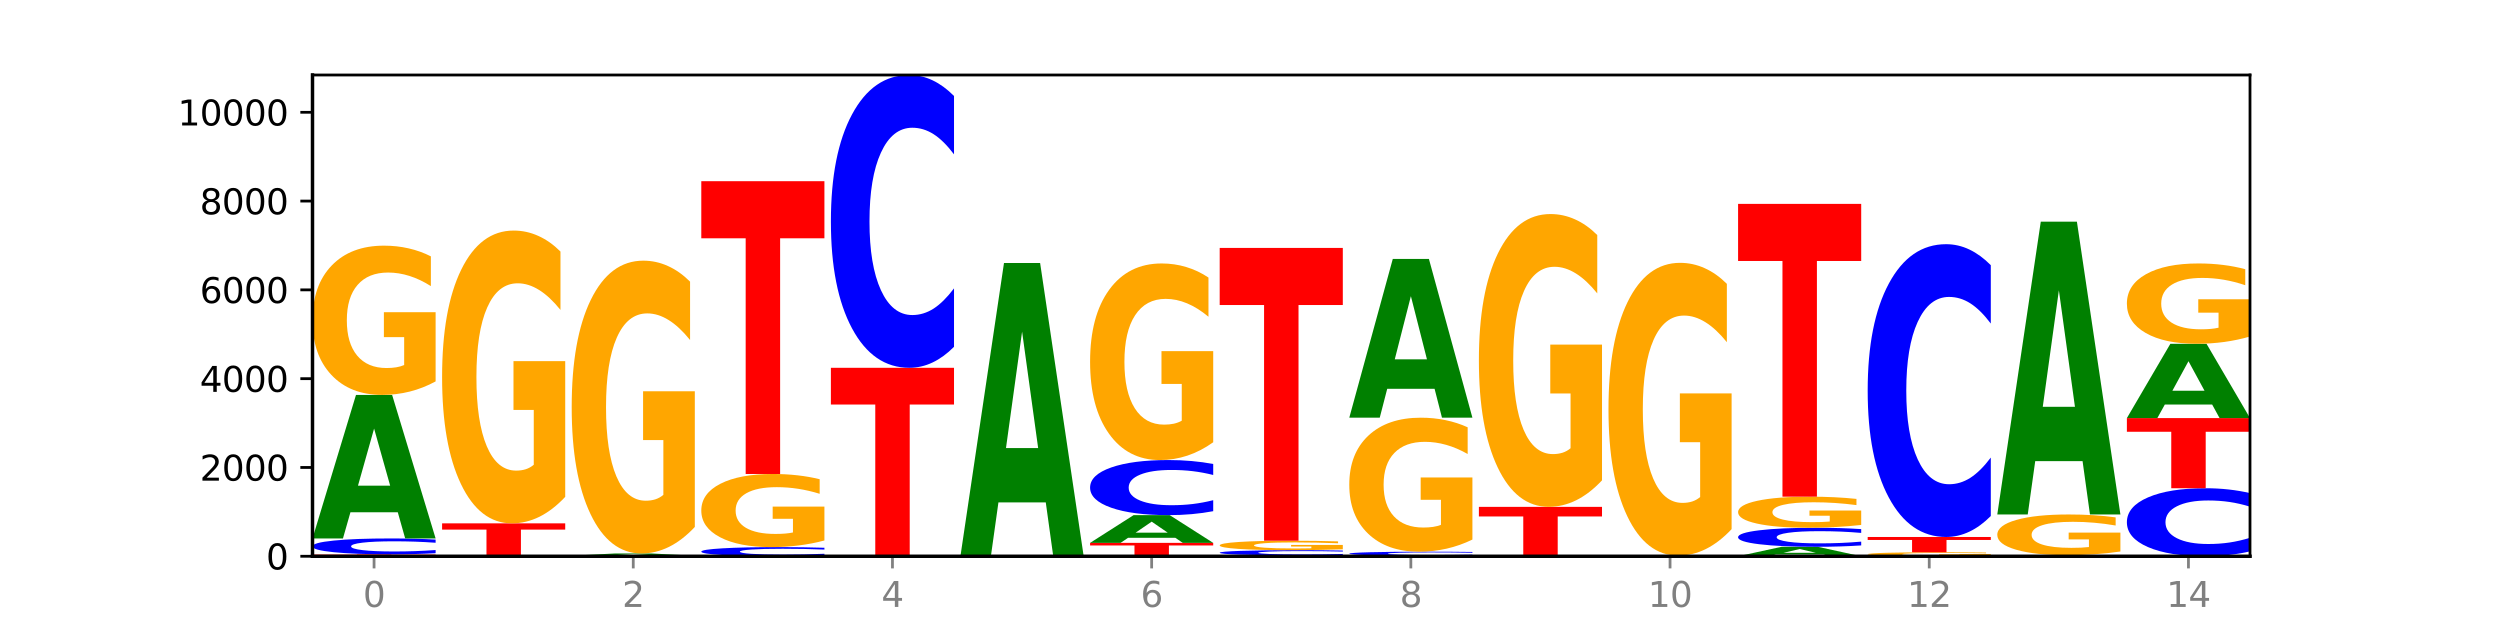 <?xml version="1.0" encoding="utf-8" standalone="no"?>
<!DOCTYPE svg PUBLIC "-//W3C//DTD SVG 1.1//EN"
  "http://www.w3.org/Graphics/SVG/1.1/DTD/svg11.dtd">
<svg xmlns:xlink="http://www.w3.org/1999/xlink" width="720pt" height="180pt" viewBox="0 0 720 180" xmlns="http://www.w3.org/2000/svg" version="1.1">
 <defs>
  <style type="text/css">*{stroke-linejoin: round; stroke-linecap: butt}</style>
 </defs>
 <g id="figure_1">
  <g id="patch_1">
   <path d="M 0 180 
L 720 180 
L 720 0 
L 0 0 
z
" style="fill: #ffffff"/>
  </g>
  <g id="axes_1">
   <g id="patch_2">
    <path d="M 90 160.2 
L 648 160.2 
L 648 21.6 
L 90 21.6 
z
" style="fill: #ffffff"/>
   </g>
   <g id="line2d_1">
    <path d="M 90 160.2 
L 648 160.2 
" clip-path="url(#p2dcef4bbae)" style="fill: none; stroke: #000000; stroke-width: 0.5; stroke-linecap: square"/>
   </g>
   <g id="patch_3">
    <path d="M 90 159.65 
L 125.458 159.65 
L 125.458 159.757 
L 112.701 159.757 
L 112.701 160.2 
L 102.781 160.2 
L 102.781 159.757 
L 90 159.757 
L 90 159.65 
z
" clip-path="url(#p2dcef4bbae)" style="fill: #ff0000"/>
   </g>
   <g id="patch_4">
    <path d="M 125.458 159.322 
Q 122.492 159.485 119.285 159.567 
Q 116.078 159.65 112.585 159.65 
Q 102.168 159.65 96.084 159.034 
Q 90 158.417 90 157.363 
Q 90 156.305 96.084 155.689 
Q 102.168 155.073 112.585 155.073 
Q 116.078 155.073 119.285 155.156 
Q 122.492 155.238 125.458 155.401 
L 125.458 156.313 
Q 122.465 156.098 119.562 155.998 
Q 116.658 155.897 113.451 155.897 
Q 107.698 155.897 104.401 156.288 
Q 101.114 156.677 101.114 157.363 
Q 101.114 158.046 104.401 158.436 
Q 107.698 158.826 113.451 158.826 
Q 116.658 158.826 119.562 158.725 
Q 122.465 158.624 125.458 158.409 
L 125.458 159.322 
z
" clip-path="url(#p2dcef4bbae)" style="fill: #0000ff"/>
   </g>
   <g id="patch_5">
    <path d="M 114.562 147.542 
L 100.925 147.542 
L 98.772 155.073 
L 90 155.073 
L 102.527 113.736 
L 112.931 113.736 
L 125.458 155.073 
L 116.693 155.073 
L 114.562 147.542 
z
M 103.1 139.87 
L 112.365 139.87 
L 107.74 123.428 
L 103.1 139.87 
z
" clip-path="url(#p2dcef4bbae)" style="fill: #008000"/>
   </g>
   <g id="patch_6">
    <path d="M 125.458 109.846 
Q 121.882 111.791 118.036 112.768 
Q 114.19 113.736 110.089 113.736 
Q 100.823 113.736 95.412 107.946 
Q 90 102.157 90 92.256 
Q 90 82.24 95.507 76.494 
Q 101.022 70.749 110.614 70.749 
Q 114.309 70.749 117.694 71.531 
Q 121.088 72.303 124.091 73.831 
L 124.091 82.399 
Q 120.992 80.437 117.925 79.469 
Q 114.857 78.492 111.774 78.492 
Q 106.068 78.492 102.977 82.062 
Q 99.886 85.623 99.886 92.256 
Q 99.886 98.827 102.866 102.414 
Q 105.846 105.993 111.329 105.993 
Q 112.823 105.993 114.102 105.788 
Q 115.382 105.575 116.399 105.131 
L 116.399 97.086 
L 110.558 97.086 
L 110.558 89.92 
L 125.458 89.92 
L 125.458 109.846 
z
" clip-path="url(#p2dcef4bbae)" style="fill: #ffa600"/>
   </g>
   <g id="patch_7">
    <path d="M 162.783 160.198 
Q 159.817 160.199 156.609 160.2 
Q 153.402 160.2 149.909 160.2 
Q 139.492 160.2 133.408 160.197 
Q 127.324 160.193 127.324 160.187 
Q 127.324 160.181 133.408 160.178 
Q 139.492 160.174 149.909 160.174 
Q 153.402 160.174 156.609 160.175 
Q 159.817 160.175 162.783 160.176 
L 162.783 160.181 
Q 159.79 160.18 156.886 160.18 
Q 153.983 160.179 150.776 160.179 
Q 145.022 160.179 141.726 160.181 
Q 138.438 160.183 138.438 160.187 
Q 138.438 160.191 141.726 160.193 
Q 145.022 160.195 150.776 160.195 
Q 153.983 160.195 156.886 160.195 
Q 159.79 160.194 162.783 160.193 
L 162.783 160.198 
z
" clip-path="url(#p2dcef4bbae)" style="fill: #0000ff"/>
   </g>
   <g id="patch_8">
    <path d="M 151.886 160.137 
L 138.25 160.137 
L 136.097 160.174 
L 127.324 160.174 
L 139.852 159.97 
L 150.255 159.97 
L 162.783 160.174 
L 154.018 160.174 
L 151.886 160.137 
z
M 140.425 160.099 
L 149.69 160.099 
L 145.064 160.018 
L 140.425 160.099 
z
" clip-path="url(#p2dcef4bbae)" style="fill: #008000"/>
   </g>
   <g id="patch_9">
    <path d="M 127.324 150.726 
L 162.783 150.726 
L 162.783 152.528 
L 150.026 152.528 
L 150.026 159.97 
L 140.106 159.97 
L 140.106 152.528 
L 127.324 152.528 
L 127.324 150.726 
z
" clip-path="url(#p2dcef4bbae)" style="fill: #ff0000"/>
   </g>
   <g id="patch_10">
    <path d="M 162.783 143.096 
Q 159.207 146.911 155.36 148.827 
Q 151.514 150.726 147.414 150.726 
Q 138.148 150.726 132.736 139.369 
Q 127.324 128.012 127.324 108.59 
Q 127.324 88.942 132.831 77.672 
Q 138.346 66.402 147.938 66.402 
Q 151.633 66.402 155.019 67.935 
Q 158.412 69.45 161.416 72.446 
L 161.416 89.255 
Q 158.317 85.406 155.249 83.507 
Q 152.182 81.591 149.098 81.591 
Q 143.393 81.591 140.301 88.593 
Q 137.21 95.578 137.21 108.59 
Q 137.21 121.48 140.19 128.517 
Q 143.17 135.537 148.653 135.537 
Q 150.147 135.537 151.427 135.136 
Q 152.706 134.718 153.723 133.847 
L 153.723 118.066 
L 147.883 118.066 
L 147.883 104.009 
L 162.783 104.009 
L 162.783 143.096 
z
" clip-path="url(#p2dcef4bbae)" style="fill: #ffa600"/>
   </g>
   <g id="patch_11">
    <path d="M 164.649 160.047 
L 200.107 160.047 
L 200.107 160.076 
L 187.35 160.076 
L 187.35 160.2 
L 177.43 160.2 
L 177.43 160.076 
L 164.649 160.076 
L 164.649 160.047 
z
" clip-path="url(#p2dcef4bbae)" style="fill: #ff0000"/>
   </g>
   <g id="patch_12">
    <path d="M 189.211 159.928 
L 175.574 159.928 
L 173.421 160.047 
L 164.649 160.047 
L 177.176 159.394 
L 187.58 159.394 
L 200.107 160.047 
L 191.342 160.047 
L 189.211 159.928 
z
M 177.749 159.807 
L 187.014 159.807 
L 182.389 159.547 
L 177.749 159.807 
z
" clip-path="url(#p2dcef4bbae)" style="fill: #008000"/>
   </g>
   <g id="patch_13">
    <path d="M 200.107 151.765 
Q 196.531 155.58 192.685 157.496 
Q 188.839 159.394 184.738 159.394 
Q 175.472 159.394 170.061 148.038 
Q 164.649 136.681 164.649 117.259 
Q 164.649 97.611 170.156 86.341 
Q 175.671 75.071 185.263 75.071 
Q 188.958 75.071 192.343 76.604 
Q 195.736 78.119 198.74 81.115 
L 198.74 97.924 
Q 195.641 94.075 192.574 92.176 
Q 189.506 90.26 186.423 90.26 
Q 180.717 90.26 177.626 97.262 
Q 174.535 104.247 174.535 117.259 
Q 174.535 130.149 177.515 137.186 
Q 180.495 144.205 185.978 144.205 
Q 187.472 144.205 188.751 143.805 
Q 190.031 143.387 191.048 142.516 
L 191.048 126.735 
L 185.207 126.735 
L 185.207 112.678 
L 200.107 112.678 
L 200.107 151.765 
z
" clip-path="url(#p2dcef4bbae)" style="fill: #ffa600"/>
   </g>
   <g id="patch_14">
    <path d="M 237.431 160.011 
Q 234.465 160.105 231.258 160.152 
Q 228.051 160.2 224.558 160.2 
Q 214.141 160.2 208.057 159.845 
Q 201.973 159.491 201.973 158.884 
Q 201.973 158.275 208.057 157.921 
Q 214.141 157.566 224.558 157.566 
Q 228.051 157.566 231.258 157.614 
Q 234.465 157.661 237.431 157.755 
L 237.431 158.28 
Q 234.439 158.156 231.535 158.098 
Q 228.632 158.041 225.424 158.041 
Q 219.671 158.041 216.375 158.265 
Q 213.087 158.489 213.087 158.884 
Q 213.087 159.277 216.375 159.501 
Q 219.671 159.726 225.424 159.726 
Q 228.632 159.726 231.535 159.668 
Q 234.439 159.61 237.431 159.486 
L 237.431 160.011 
z
" clip-path="url(#p2dcef4bbae)" style="fill: #0000ff"/>
   </g>
   <g id="patch_15">
    <path d="M 237.431 155.661 
Q 233.855 156.613 230.009 157.092 
Q 226.163 157.566 222.063 157.566 
Q 212.797 157.566 207.385 154.73 
Q 201.973 151.894 201.973 147.043 
Q 201.973 142.137 207.48 139.322 
Q 212.995 136.508 222.587 136.508 
Q 226.282 136.508 229.668 136.89 
Q 233.061 137.269 236.065 138.017 
L 236.065 142.215 
Q 232.965 141.253 229.898 140.779 
Q 226.831 140.301 223.747 140.301 
Q 218.041 140.301 214.95 142.05 
Q 211.859 143.794 211.859 147.043 
Q 211.859 150.262 214.839 152.02 
Q 217.819 153.773 223.302 153.773 
Q 224.796 153.773 226.076 153.673 
Q 227.355 153.568 228.372 153.351 
L 228.372 149.41 
L 222.531 149.41 
L 222.531 145.899 
L 237.431 145.899 
L 237.431 155.661 
z
" clip-path="url(#p2dcef4bbae)" style="fill: #ffa600"/>
   </g>
   <g id="patch_16">
    <path d="M 201.973 52.184 
L 237.431 52.184 
L 237.431 68.629 
L 224.675 68.629 
L 224.675 136.508 
L 214.755 136.508 
L 214.755 68.629 
L 201.973 68.629 
L 201.973 52.184 
z
" clip-path="url(#p2dcef4bbae)" style="fill: #ff0000"/>
   </g>
   <g id="patch_17">
    <path d="M 274.756 160.198 
Q 271.18 160.199 267.334 160.199 
Q 263.487 160.2 259.387 160.2 
Q 250.121 160.2 244.709 160.197 
Q 239.298 160.193 239.298 160.187 
Q 239.298 160.181 244.805 160.178 
Q 250.32 160.174 259.911 160.174 
Q 263.607 160.174 266.992 160.175 
Q 270.385 160.175 273.389 160.176 
L 273.389 160.181 
Q 270.29 160.18 267.222 160.18 
Q 264.155 160.179 261.072 160.179 
Q 255.366 160.179 252.275 160.181 
Q 249.183 160.183 249.183 160.187 
Q 249.183 160.191 252.163 160.193 
Q 255.143 160.195 260.627 160.195 
Q 262.121 160.195 263.4 160.195 
Q 264.679 160.195 265.697 160.195 
L 265.697 160.19 
L 259.856 160.19 
L 259.856 160.186 
L 274.756 160.186 
L 274.756 160.198 
z
" clip-path="url(#p2dcef4bbae)" style="fill: #ffa600"/>
   </g>
   <g id="patch_18">
    <path d="M 239.298 105.924 
L 274.756 105.924 
L 274.756 116.504 
L 261.999 116.504 
L 261.999 160.174 
L 252.079 160.174 
L 252.079 116.504 
L 239.298 116.504 
L 239.298 105.924 
z
" clip-path="url(#p2dcef4bbae)" style="fill: #ff0000"/>
   </g>
   <g id="patch_19">
    <path d="M 274.756 99.879 
Q 271.79 102.875 268.583 104.391 
Q 265.375 105.924 261.882 105.924 
Q 251.465 105.924 245.382 94.567 
Q 239.298 83.21 239.298 63.788 
Q 239.298 44.296 245.382 32.957 
Q 251.465 21.6 261.882 21.6 
Q 265.375 21.6 268.583 23.133 
Q 271.79 24.648 274.756 27.644 
L 274.756 44.453 
Q 271.763 40.482 268.86 38.635 
Q 265.956 36.789 262.749 36.789 
Q 256.995 36.789 253.699 43.983 
Q 250.411 51.159 250.411 63.788 
Q 250.411 76.364 253.699 83.558 
Q 256.995 90.734 262.749 90.734 
Q 265.956 90.734 268.86 88.888 
Q 271.763 87.024 274.756 83.053 
L 274.756 99.879 
z
" clip-path="url(#p2dcef4bbae)" style="fill: #0000ff"/>
   </g>
   <g id="patch_20">
    <path d="M 312.08 160.198 
Q 309.114 160.199 305.907 160.2 
Q 302.7 160.2 299.207 160.2 
Q 288.79 160.2 282.706 160.197 
Q 276.622 160.193 276.622 160.187 
Q 276.622 160.181 282.706 160.178 
Q 288.79 160.174 299.207 160.174 
Q 302.7 160.174 305.907 160.175 
Q 309.114 160.175 312.08 160.176 
L 312.08 160.181 
Q 309.087 160.18 306.184 160.18 
Q 303.28 160.179 300.073 160.179 
Q 294.32 160.179 291.023 160.181 
Q 287.736 160.183 287.736 160.187 
Q 287.736 160.191 291.023 160.193 
Q 294.32 160.195 300.073 160.195 
Q 303.28 160.195 306.184 160.195 
Q 309.087 160.194 312.08 160.193 
L 312.08 160.198 
z
" clip-path="url(#p2dcef4bbae)" style="fill: #0000ff"/>
   </g>
   <g id="patch_21">
    <path d="M 312.08 160.172 
Q 308.504 160.173 304.658 160.174 
Q 300.812 160.174 296.711 160.174 
Q 287.445 160.174 282.034 160.171 
Q 276.622 160.168 276.622 160.162 
Q 276.622 160.156 282.129 160.152 
Q 287.644 160.149 297.236 160.149 
Q 300.931 160.149 304.316 160.149 
Q 307.71 160.15 310.713 160.151 
L 310.713 160.156 
Q 307.614 160.155 304.547 160.154 
Q 301.479 160.153 298.396 160.153 
Q 292.69 160.153 289.599 160.156 
Q 286.508 160.158 286.508 160.162 
Q 286.508 160.166 289.488 160.168 
Q 292.468 160.17 297.951 160.17 
Q 299.445 160.17 300.724 160.17 
Q 302.004 160.17 303.021 160.169 
L 303.021 160.165 
L 297.18 160.165 
L 297.18 160.16 
L 312.08 160.16 
L 312.08 160.172 
z
" clip-path="url(#p2dcef4bbae)" style="fill: #ffa600"/>
   </g>
   <g id="patch_22">
    <path d="M 276.622 160.059 
L 312.08 160.059 
L 312.08 160.077 
L 299.324 160.077 
L 299.324 160.149 
L 289.404 160.149 
L 289.404 160.077 
L 276.622 160.077 
L 276.622 160.059 
z
" clip-path="url(#p2dcef4bbae)" style="fill: #ff0000"/>
   </g>
   <g id="patch_23">
    <path d="M 301.184 144.698 
L 287.547 144.698 
L 285.394 160.059 
L 276.622 160.059 
L 289.15 75.736 
L 299.553 75.736 
L 312.08 160.059 
L 303.315 160.059 
L 301.184 144.698 
z
M 289.722 129.048 
L 298.987 129.048 
L 294.362 95.506 
L 289.722 129.048 
z
" clip-path="url(#p2dcef4bbae)" style="fill: #008000"/>
   </g>
   <g id="patch_24">
    <path d="M 313.946 156.351 
L 349.405 156.351 
L 349.405 157.102 
L 336.648 157.102 
L 336.648 160.2 
L 326.728 160.2 
L 326.728 157.102 
L 313.946 157.102 
L 313.946 156.351 
z
" clip-path="url(#p2dcef4bbae)" style="fill: #ff0000"/>
   </g>
   <g id="patch_25">
    <path d="M 338.508 154.896 
L 324.872 154.896 
L 322.719 156.351 
L 313.946 156.351 
L 326.474 148.36 
L 336.877 148.36 
L 349.405 156.351 
L 340.64 156.351 
L 338.508 154.896 
z
M 327.047 153.413 
L 336.312 153.413 
L 331.686 150.234 
L 327.047 153.413 
z
" clip-path="url(#p2dcef4bbae)" style="fill: #008000"/>
   </g>
   <g id="patch_26">
    <path d="M 349.405 147.223 
Q 346.439 147.787 343.231 148.072 
Q 340.024 148.36 336.531 148.36 
Q 326.114 148.36 320.03 146.223 
Q 313.946 144.086 313.946 140.431 
Q 313.946 136.764 320.03 134.63 
Q 326.114 132.493 336.531 132.493 
Q 340.024 132.493 343.231 132.781 
Q 346.439 133.066 349.405 133.63 
L 349.405 136.793 
Q 346.412 136.046 343.508 135.698 
Q 340.605 135.351 337.398 135.351 
Q 331.644 135.351 328.348 136.705 
Q 325.06 138.055 325.06 140.431 
Q 325.06 142.798 328.348 144.152 
Q 331.644 145.502 337.398 145.502 
Q 340.605 145.502 343.508 145.155 
Q 346.412 144.804 349.405 144.057 
L 349.405 147.223 
z
" clip-path="url(#p2dcef4bbae)" style="fill: #0000ff"/>
   </g>
   <g id="patch_27">
    <path d="M 349.405 127.37 
Q 345.829 129.932 341.982 131.218 
Q 338.136 132.493 334.036 132.493 
Q 324.77 132.493 319.358 124.868 
Q 313.946 117.242 313.946 104.202 
Q 313.946 91.01 319.454 83.443 
Q 324.969 75.876 334.56 75.876 
Q 338.255 75.876 341.641 76.906 
Q 345.034 77.923 348.038 79.935 
L 348.038 91.221 
Q 344.939 88.636 341.871 87.361 
Q 338.804 86.075 335.72 86.075 
Q 330.015 86.075 326.923 90.776 
Q 323.832 95.466 323.832 104.202 
Q 323.832 112.857 326.812 117.581 
Q 329.792 122.295 335.275 122.295 
Q 336.769 122.295 338.049 122.026 
Q 339.328 121.745 340.345 121.16 
L 340.345 110.564 
L 334.505 110.564 
L 334.505 101.126 
L 349.405 101.126 
L 349.405 127.37 
z
" clip-path="url(#p2dcef4bbae)" style="fill: #ffa600"/>
   </g>
   <g id="patch_28">
    <path d="M 375.833 160.153 
L 362.196 160.153 
L 360.043 160.2 
L 351.271 160.2 
L 363.798 159.944 
L 374.202 159.944 
L 386.729 160.2 
L 377.964 160.2 
L 375.833 160.153 
z
M 364.371 160.106 
L 373.636 160.106 
L 369.011 160.004 
L 364.371 160.106 
z
" clip-path="url(#p2dcef4bbae)" style="fill: #008000"/>
   </g>
   <g id="patch_29">
    <path d="M 386.729 159.837 
Q 383.763 159.89 380.556 159.917 
Q 377.349 159.944 373.856 159.944 
Q 363.439 159.944 357.355 159.743 
Q 351.271 159.541 351.271 159.197 
Q 351.271 158.851 357.355 158.65 
Q 363.439 158.448 373.856 158.448 
Q 377.349 158.448 380.556 158.476 
Q 383.763 158.502 386.729 158.556 
L 386.729 158.854 
Q 383.736 158.783 380.833 158.751 
Q 377.929 158.718 374.722 158.718 
Q 368.969 158.718 365.672 158.845 
Q 362.385 158.973 362.385 159.197 
Q 362.385 159.42 365.672 159.548 
Q 368.969 159.675 374.722 159.675 
Q 377.929 159.675 380.833 159.642 
Q 383.736 159.609 386.729 159.539 
L 386.729 159.837 
z
" clip-path="url(#p2dcef4bbae)" style="fill: #0000ff"/>
   </g>
   <g id="patch_30">
    <path d="M 386.729 158.202 
Q 383.153 158.325 379.307 158.387 
Q 375.461 158.448 371.36 158.448 
Q 362.094 158.448 356.683 158.082 
Q 351.271 157.715 351.271 157.087 
Q 351.271 156.453 356.778 156.089 
Q 362.293 155.725 371.885 155.725 
Q 375.58 155.725 378.965 155.774 
Q 382.358 155.823 385.362 155.92 
L 385.362 156.463 
Q 382.263 156.339 379.196 156.277 
Q 376.128 156.215 373.045 156.215 
Q 367.339 156.215 364.248 156.442 
Q 361.157 156.667 361.157 157.087 
Q 361.157 157.504 364.137 157.731 
Q 367.117 157.958 372.6 157.958 
Q 374.094 157.958 375.373 157.945 
Q 376.653 157.931 377.67 157.903 
L 377.67 157.393 
L 371.829 157.393 
L 371.829 156.94 
L 386.729 156.94 
L 386.729 158.202 
z
" clip-path="url(#p2dcef4bbae)" style="fill: #ffa600"/>
   </g>
   <g id="patch_31">
    <path d="M 351.271 71.401 
L 386.729 71.401 
L 386.729 87.847 
L 373.972 87.847 
L 373.972 155.725 
L 364.052 155.725 
L 364.052 87.847 
L 351.271 87.847 
L 351.271 71.401 
z
" clip-path="url(#p2dcef4bbae)" style="fill: #ff0000"/>
   </g>
   <g id="patch_32">
    <path d="M 388.595 160.059 
L 424.054 160.059 
L 424.054 160.087 
L 411.297 160.087 
L 411.297 160.2 
L 401.377 160.2 
L 401.377 160.087 
L 388.595 160.087 
L 388.595 160.059 
z
" clip-path="url(#p2dcef4bbae)" style="fill: #ff0000"/>
   </g>
   <g id="patch_33">
    <path d="M 424.054 159.975 
Q 421.087 160.017 417.88 160.038 
Q 414.673 160.059 411.18 160.059 
Q 400.763 160.059 394.679 159.901 
Q 388.595 159.742 388.595 159.472 
Q 388.595 159.2 394.679 159.041 
Q 400.763 158.883 411.18 158.883 
Q 414.673 158.883 417.88 158.904 
Q 421.087 158.926 424.054 158.967 
L 424.054 159.202 
Q 421.061 159.146 418.157 159.121 
Q 415.254 159.095 412.047 159.095 
Q 406.293 159.095 402.997 159.195 
Q 399.709 159.295 399.709 159.472 
Q 399.709 159.647 402.997 159.747 
Q 406.293 159.847 412.047 159.847 
Q 415.254 159.847 418.157 159.822 
Q 421.061 159.796 424.054 159.74 
L 424.054 159.975 
z
" clip-path="url(#p2dcef4bbae)" style="fill: #0000ff"/>
   </g>
   <g id="patch_34">
    <path d="M 424.054 155.392 
Q 420.477 157.137 416.631 158.014 
Q 412.785 158.883 408.685 158.883 
Q 399.419 158.883 394.007 153.686 
Q 388.595 148.489 388.595 139.601 
Q 388.595 130.61 394.102 125.452 
Q 399.617 120.295 409.209 120.295 
Q 412.904 120.295 416.29 120.996 
Q 419.683 121.69 422.687 123.061 
L 422.687 130.753 
Q 419.587 128.991 416.52 128.123 
Q 413.453 127.246 410.369 127.246 
Q 404.664 127.246 401.572 130.45 
Q 398.481 133.647 398.481 139.601 
Q 398.481 145.5 401.461 148.72 
Q 404.441 151.932 409.924 151.932 
Q 411.418 151.932 412.698 151.749 
Q 413.977 151.558 414.994 151.159 
L 414.994 143.937 
L 409.153 143.937 
L 409.153 137.505 
L 424.054 137.505 
L 424.054 155.392 
z
" clip-path="url(#p2dcef4bbae)" style="fill: #ffa600"/>
   </g>
   <g id="patch_35">
    <path d="M 413.157 111.966 
L 399.521 111.966 
L 397.367 120.295 
L 388.595 120.295 
L 401.123 74.572 
L 411.526 74.572 
L 424.054 120.295 
L 415.289 120.295 
L 413.157 111.966 
z
M 401.695 103.48 
L 410.961 103.48 
L 406.335 85.293 
L 401.695 103.48 
z
" clip-path="url(#p2dcef4bbae)" style="fill: #008000"/>
   </g>
   <g id="patch_36">
    <path d="M 425.92 145.969 
L 461.378 145.969 
L 461.378 148.745 
L 448.621 148.745 
L 448.621 160.2 
L 438.701 160.2 
L 438.701 148.745 
L 425.92 148.745 
L 425.92 145.969 
z
" clip-path="url(#p2dcef4bbae)" style="fill: #ff0000"/>
   </g>
   <g id="patch_37">
    <path d="M 461.378 138.34 
Q 457.802 142.155 453.956 144.071 
Q 450.11 145.969 446.009 145.969 
Q 436.743 145.969 431.331 134.612 
Q 425.92 123.255 425.92 103.834 
Q 425.92 84.185 431.427 72.916 
Q 436.942 61.646 446.533 61.646 
Q 450.229 61.646 453.614 63.179 
Q 457.007 64.694 460.011 67.69 
L 460.011 84.499 
Q 456.912 80.649 453.844 78.751 
Q 450.777 76.835 447.694 76.835 
Q 441.988 76.835 438.897 83.837 
Q 435.805 90.822 435.805 103.834 
Q 435.805 116.723 438.785 123.76 
Q 441.765 130.78 447.249 130.78 
Q 448.743 130.78 450.022 130.38 
Q 451.302 129.961 452.319 129.091 
L 452.319 113.309 
L 446.478 113.309 
L 446.478 99.252 
L 461.378 99.252 
L 461.378 138.34 
z
" clip-path="url(#p2dcef4bbae)" style="fill: #ffa600"/>
   </g>
   <g id="patch_38">
    <path d="M 463.244 160.123 
L 498.702 160.123 
L 498.702 160.138 
L 485.946 160.138 
L 485.946 160.2 
L 476.026 160.2 
L 476.026 160.138 
L 463.244 160.138 
L 463.244 160.123 
z
" clip-path="url(#p2dcef4bbae)" style="fill: #ff0000"/>
   </g>
   <g id="patch_39">
    <path d="M 487.806 160.105 
L 474.169 160.105 
L 472.016 160.123 
L 463.244 160.123 
L 475.772 160.021 
L 486.175 160.021 
L 498.702 160.123 
L 489.937 160.123 
L 487.806 160.105 
z
M 476.344 160.086 
L 485.609 160.086 
L 480.984 160.045 
L 476.344 160.086 
z
" clip-path="url(#p2dcef4bbae)" style="fill: #008000"/>
   </g>
   <g id="patch_40">
    <path d="M 498.702 152.392 
Q 495.126 156.206 491.28 158.122 
Q 487.434 160.021 483.333 160.021 
Q 474.068 160.021 468.656 148.664 
Q 463.244 137.307 463.244 117.885 
Q 463.244 98.237 468.751 86.967 
Q 474.266 75.697 483.858 75.697 
Q 487.553 75.697 490.938 77.23 
Q 494.332 78.746 497.336 81.742 
L 497.336 98.551 
Q 494.236 94.701 491.169 92.803 
Q 488.101 90.887 485.018 90.887 
Q 479.312 90.887 476.221 97.889 
Q 473.13 104.874 473.13 117.885 
Q 473.13 130.775 476.11 137.812 
Q 479.09 144.832 484.573 144.832 
Q 486.067 144.832 487.347 144.431 
Q 488.626 144.013 489.643 143.142 
L 489.643 127.361 
L 483.802 127.361 
L 483.802 113.304 
L 498.702 113.304 
L 498.702 152.392 
z
" clip-path="url(#p2dcef4bbae)" style="fill: #ffa600"/>
   </g>
   <g id="patch_41">
    <path d="M 525.13 159.704 
L 511.494 159.704 
L 509.341 160.2 
L 500.569 160.2 
L 513.096 157.477 
L 523.499 157.477 
L 536.027 160.2 
L 527.262 160.2 
L 525.13 159.704 
z
M 513.669 159.198 
L 522.934 159.198 
L 518.309 158.115 
L 513.669 159.198 
z
" clip-path="url(#p2dcef4bbae)" style="fill: #008000"/>
   </g>
   <g id="patch_42">
    <path d="M 536.027 157.083 
Q 533.061 157.278 529.854 157.377 
Q 526.646 157.477 523.153 157.477 
Q 512.736 157.477 506.652 156.738 
Q 500.569 155.999 500.569 154.736 
Q 500.569 153.468 506.652 152.73 
Q 512.736 151.991 523.153 151.991 
Q 526.646 151.991 529.854 152.091 
Q 533.061 152.19 536.027 152.385 
L 536.027 153.478 
Q 533.034 153.22 530.13 153.1 
Q 527.227 152.979 524.02 152.979 
Q 518.266 152.979 514.97 153.447 
Q 511.682 153.914 511.682 154.736 
Q 511.682 155.554 514.97 156.022 
Q 518.266 156.489 524.02 156.489 
Q 527.227 156.489 530.13 156.368 
Q 533.034 156.247 536.027 155.989 
L 536.027 157.083 
z
" clip-path="url(#p2dcef4bbae)" style="fill: #0000ff"/>
   </g>
   <g id="patch_43">
    <path d="M 536.027 151.182 
Q 532.451 151.587 528.605 151.79 
Q 524.758 151.991 520.658 151.991 
Q 511.392 151.991 505.98 150.786 
Q 500.569 149.581 500.569 147.519 
Q 500.569 145.434 506.076 144.237 
Q 511.591 143.041 521.182 143.041 
Q 524.878 143.041 528.263 143.204 
Q 531.656 143.365 534.66 143.683 
L 534.66 145.467 
Q 531.561 145.058 528.493 144.857 
Q 525.426 144.653 522.343 144.653 
Q 516.637 144.653 513.546 145.397 
Q 510.454 146.138 510.454 147.519 
Q 510.454 148.887 513.434 149.634 
Q 516.414 150.379 521.898 150.379 
Q 523.391 150.379 524.671 150.337 
Q 525.95 150.292 526.968 150.2 
L 526.968 148.525 
L 521.127 148.525 
L 521.127 147.033 
L 536.027 147.033 
L 536.027 151.182 
z
" clip-path="url(#p2dcef4bbae)" style="fill: #ffa600"/>
   </g>
   <g id="patch_44">
    <path d="M 500.569 58.718 
L 536.027 58.718 
L 536.027 75.163 
L 523.27 75.163 
L 523.27 143.041 
L 513.35 143.041 
L 513.35 75.163 
L 500.569 75.163 
L 500.569 58.718 
z
" clip-path="url(#p2dcef4bbae)" style="fill: #ff0000"/>
   </g>
   <g id="patch_45">
    <path d="M 562.455 160.198 
L 548.818 160.198 
L 546.665 160.2 
L 537.893 160.2 
L 550.42 160.187 
L 560.824 160.187 
L 573.351 160.2 
L 564.586 160.2 
L 562.455 160.198 
z
M 550.993 160.195 
L 560.258 160.195 
L 555.633 160.19 
L 550.993 160.195 
z
" clip-path="url(#p2dcef4bbae)" style="fill: #008000"/>
   </g>
   <g id="patch_46">
    <path d="M 573.351 160.084 
Q 569.775 160.136 565.929 160.162 
Q 562.083 160.187 557.982 160.187 
Q 548.716 160.187 543.305 160.034 
Q 537.893 159.881 537.893 159.619 
Q 537.893 159.353 543.4 159.201 
Q 548.915 159.049 558.507 159.049 
Q 562.202 159.049 565.587 159.07 
Q 568.98 159.09 571.984 159.131 
L 571.984 159.358 
Q 568.885 159.306 565.818 159.28 
Q 562.75 159.254 559.667 159.254 
Q 553.961 159.254 550.87 159.349 
Q 547.779 159.443 547.779 159.619 
Q 547.779 159.793 550.759 159.888 
Q 553.739 159.982 559.222 159.982 
Q 560.716 159.982 561.995 159.977 
Q 563.275 159.971 564.292 159.959 
L 564.292 159.746 
L 558.451 159.746 
L 558.451 159.557 
L 573.351 159.557 
L 573.351 160.084 
z
" clip-path="url(#p2dcef4bbae)" style="fill: #ffa600"/>
   </g>
   <g id="patch_47">
    <path d="M 537.893 154.651 
L 573.351 154.651 
L 573.351 155.509 
L 560.594 155.509 
L 560.594 159.049 
L 550.674 159.049 
L 550.674 155.509 
L 537.893 155.509 
L 537.893 154.651 
z
" clip-path="url(#p2dcef4bbae)" style="fill: #ff0000"/>
   </g>
   <g id="patch_48">
    <path d="M 573.351 148.607 
Q 570.385 151.603 567.178 153.118 
Q 563.971 154.651 560.478 154.651 
Q 550.061 154.651 543.977 143.294 
Q 537.893 131.937 537.893 112.515 
Q 537.893 93.024 543.977 81.684 
Q 550.061 70.327 560.478 70.327 
Q 563.971 70.327 567.178 71.86 
Q 570.385 73.376 573.351 76.372 
L 573.351 93.181 
Q 570.358 89.209 567.455 87.363 
Q 564.551 85.516 561.344 85.516 
Q 555.591 85.516 552.294 92.71 
Q 549.007 99.887 549.007 112.515 
Q 549.007 125.091 552.294 132.285 
Q 555.591 139.462 561.344 139.462 
Q 564.551 139.462 567.455 137.615 
Q 570.358 135.752 573.351 131.78 
L 573.351 148.607 
z
" clip-path="url(#p2dcef4bbae)" style="fill: #0000ff"/>
   </g>
   <g id="patch_49">
    <path d="M 610.676 160.196 
Q 607.71 160.198 604.502 160.199 
Q 601.295 160.2 597.802 160.2 
Q 587.385 160.2 581.301 160.193 
Q 575.217 160.186 575.217 160.174 
Q 575.217 160.163 581.301 160.156 
Q 587.385 160.149 597.802 160.149 
Q 601.295 160.149 604.502 160.15 
Q 607.71 160.151 610.676 160.153 
L 610.676 160.163 
Q 607.683 160.16 604.779 160.159 
Q 601.876 160.158 598.669 160.158 
Q 592.915 160.158 589.619 160.162 
Q 586.331 160.167 586.331 160.174 
Q 586.331 160.182 589.619 160.186 
Q 592.915 160.191 598.669 160.191 
Q 601.876 160.191 604.779 160.19 
Q 607.683 160.189 610.676 160.186 
L 610.676 160.196 
z
" clip-path="url(#p2dcef4bbae)" style="fill: #0000ff"/>
   </g>
   <g id="patch_50">
    <path d="M 575.217 159.893 
L 610.676 159.893 
L 610.676 159.943 
L 597.919 159.943 
L 597.919 160.149 
L 587.999 160.149 
L 587.999 159.943 
L 575.217 159.943 
L 575.217 159.893 
z
" clip-path="url(#p2dcef4bbae)" style="fill: #ff0000"/>
   </g>
   <g id="patch_51">
    <path d="M 610.676 158.832 
Q 607.1 159.363 603.253 159.629 
Q 599.407 159.893 595.307 159.893 
Q 586.041 159.893 580.629 158.314 
Q 575.217 156.735 575.217 154.034 
Q 575.217 151.302 580.724 149.735 
Q 586.239 148.168 595.831 148.168 
Q 599.526 148.168 602.912 148.382 
Q 606.305 148.592 609.309 149.009 
L 609.309 151.346 
Q 606.21 150.811 603.142 150.547 
Q 600.075 150.28 596.991 150.28 
Q 591.286 150.28 588.194 151.254 
Q 585.103 152.225 585.103 154.034 
Q 585.103 155.827 588.083 156.805 
Q 591.063 157.781 596.546 157.781 
Q 598.04 157.781 599.32 157.725 
Q 600.599 157.667 601.616 157.546 
L 601.616 155.352 
L 595.776 155.352 
L 595.776 153.397 
L 610.676 153.397 
L 610.676 158.832 
z
" clip-path="url(#p2dcef4bbae)" style="fill: #ffa600"/>
   </g>
   <g id="patch_52">
    <path d="M 599.779 132.807 
L 586.143 132.807 
L 583.99 148.168 
L 575.217 148.168 
L 587.745 63.845 
L 598.148 63.845 
L 610.676 148.168 
L 601.911 148.168 
L 599.779 132.807 
z
M 588.318 117.157 
L 597.583 117.157 
L 592.957 83.616 
L 588.318 117.157 
z
" clip-path="url(#p2dcef4bbae)" style="fill: #008000"/>
   </g>
   <g id="patch_53">
    <path d="M 648 158.796 
Q 645.034 159.492 641.827 159.844 
Q 638.62 160.2 635.126 160.2 
Q 624.71 160.2 618.626 157.562 
Q 612.542 154.924 612.542 150.412 
Q 612.542 145.884 618.626 143.25 
Q 624.71 140.612 635.126 140.612 
Q 638.62 140.612 641.827 140.968 
Q 645.034 141.32 648 142.016 
L 648 145.921 
Q 645.007 144.998 642.104 144.569 
Q 639.2 144.14 635.993 144.14 
Q 630.24 144.14 626.943 145.811 
Q 623.655 147.478 623.655 150.412 
Q 623.655 153.333 626.943 155.005 
Q 630.24 156.672 635.993 156.672 
Q 639.2 156.672 642.104 156.243 
Q 645.007 155.81 648 154.887 
L 648 158.796 
z
" clip-path="url(#p2dcef4bbae)" style="fill: #0000ff"/>
   </g>
   <g id="patch_54">
    <path d="M 612.542 120.41 
L 648 120.41 
L 648 124.35 
L 635.243 124.35 
L 635.243 140.612 
L 625.323 140.612 
L 625.323 124.35 
L 612.542 124.35 
L 612.542 120.41 
z
" clip-path="url(#p2dcef4bbae)" style="fill: #ff0000"/>
   </g>
   <g id="patch_55">
    <path d="M 637.104 116.511 
L 623.467 116.511 
L 621.314 120.41 
L 612.542 120.41 
L 625.069 99.006 
L 635.473 99.006 
L 648 120.41 
L 639.235 120.41 
L 637.104 116.511 
z
M 625.642 112.538 
L 634.907 112.538 
L 630.282 104.025 
L 625.642 112.538 
z
" clip-path="url(#p2dcef4bbae)" style="fill: #008000"/>
   </g>
   <g id="patch_56">
    <path d="M 648 96.914 
Q 644.424 97.96 640.578 98.486 
Q 636.732 99.006 632.631 99.006 
Q 623.365 99.006 617.954 95.891 
Q 612.542 92.776 612.542 87.449 
Q 612.542 82.059 618.049 78.968 
Q 623.564 75.876 633.156 75.876 
Q 636.851 75.876 640.236 76.297 
Q 643.629 76.713 646.633 77.534 
L 646.633 82.145 
Q 643.534 81.089 640.467 80.568 
Q 637.399 80.043 634.316 80.043 
Q 628.61 80.043 625.519 81.964 
Q 622.428 83.879 622.428 87.449 
Q 622.428 90.984 625.408 92.914 
Q 628.388 94.84 633.871 94.84 
Q 635.365 94.84 636.644 94.73 
Q 637.924 94.615 638.941 94.377 
L 638.941 90.048 
L 633.1 90.048 
L 633.1 86.192 
L 648 86.192 
L 648 96.914 
z
" clip-path="url(#p2dcef4bbae)" style="fill: #ffa600"/>
   </g>
   <g id="matplotlib.axis_1">
    <g id="xtick_1">
     <g id="line2d_2">
      <defs>
       <path id="ma289a8f5fc" d="M 0 0 
L 0 3.5 
" style="stroke: #808080; stroke-width: 0.8"/>
      </defs>
      <g>
       <use xlink:href="#ma289a8f5fc" x="107.729" y="160.2" style="fill: #808080; stroke: #808080; stroke-width: 0.8"/>
      </g>
     </g>
     <g id="text_1">
      <!-- 0 -->
      <g style="fill: #808080" transform="translate(104.548 174.798) scale(0.1 -0.1)">
       <defs>
        <path id="DejaVuSans-30" d="M 2034 4250 
Q 1547 4250 1301 3770 
Q 1056 3291 1056 2328 
Q 1056 1369 1301 889 
Q 1547 409 2034 409 
Q 2525 409 2770 889 
Q 3016 1369 3016 2328 
Q 3016 3291 2770 3770 
Q 2525 4250 2034 4250 
z
M 2034 4750 
Q 2819 4750 3233 4129 
Q 3647 3509 3647 2328 
Q 3647 1150 3233 529 
Q 2819 -91 2034 -91 
Q 1250 -91 836 529 
Q 422 1150 422 2328 
Q 422 3509 836 4129 
Q 1250 4750 2034 4750 
z
" transform="scale(0.016)"/>
       </defs>
       <use xlink:href="#DejaVuSans-30"/>
      </g>
     </g>
    </g>
    <g id="xtick_2">
     <g id="line2d_3">
      <g>
       <use xlink:href="#ma289a8f5fc" x="182.378" y="160.2" style="fill: #808080; stroke: #808080; stroke-width: 0.8"/>
      </g>
     </g>
     <g id="text_2">
      <!-- 2 -->
      <g style="fill: #808080" transform="translate(179.197 174.798) scale(0.1 -0.1)">
       <defs>
        <path id="DejaVuSans-32" d="M 1228 531 
L 3431 531 
L 3431 0 
L 469 0 
L 469 531 
Q 828 903 1448 1529 
Q 2069 2156 2228 2338 
Q 2531 2678 2651 2914 
Q 2772 3150 2772 3378 
Q 2772 3750 2511 3984 
Q 2250 4219 1831 4219 
Q 1534 4219 1204 4116 
Q 875 4013 500 3803 
L 500 4441 
Q 881 4594 1212 4672 
Q 1544 4750 1819 4750 
Q 2544 4750 2975 4387 
Q 3406 4025 3406 3419 
Q 3406 3131 3298 2873 
Q 3191 2616 2906 2266 
Q 2828 2175 2409 1742 
Q 1991 1309 1228 531 
z
" transform="scale(0.016)"/>
       </defs>
       <use xlink:href="#DejaVuSans-32"/>
      </g>
     </g>
    </g>
    <g id="xtick_3">
     <g id="line2d_4">
      <g>
       <use xlink:href="#ma289a8f5fc" x="257.027" y="160.2" style="fill: #808080; stroke: #808080; stroke-width: 0.8"/>
      </g>
     </g>
     <g id="text_3">
      <!-- 4 -->
      <g style="fill: #808080" transform="translate(253.846 174.798) scale(0.1 -0.1)">
       <defs>
        <path id="DejaVuSans-34" d="M 2419 4116 
L 825 1625 
L 2419 1625 
L 2419 4116 
z
M 2253 4666 
L 3047 4666 
L 3047 1625 
L 3713 1625 
L 3713 1100 
L 3047 1100 
L 3047 0 
L 2419 0 
L 2419 1100 
L 313 1100 
L 313 1709 
L 2253 4666 
z
" transform="scale(0.016)"/>
       </defs>
       <use xlink:href="#DejaVuSans-34"/>
      </g>
     </g>
    </g>
    <g id="xtick_4">
     <g id="line2d_5">
      <g>
       <use xlink:href="#ma289a8f5fc" x="331.676" y="160.2" style="fill: #808080; stroke: #808080; stroke-width: 0.8"/>
      </g>
     </g>
     <g id="text_4">
      <!-- 6 -->
      <g style="fill: #808080" transform="translate(328.494 174.798) scale(0.1 -0.1)">
       <defs>
        <path id="DejaVuSans-36" d="M 2113 2584 
Q 1688 2584 1439 2293 
Q 1191 2003 1191 1497 
Q 1191 994 1439 701 
Q 1688 409 2113 409 
Q 2538 409 2786 701 
Q 3034 994 3034 1497 
Q 3034 2003 2786 2293 
Q 2538 2584 2113 2584 
z
M 3366 4563 
L 3366 3988 
Q 3128 4100 2886 4159 
Q 2644 4219 2406 4219 
Q 1781 4219 1451 3797 
Q 1122 3375 1075 2522 
Q 1259 2794 1537 2939 
Q 1816 3084 2150 3084 
Q 2853 3084 3261 2657 
Q 3669 2231 3669 1497 
Q 3669 778 3244 343 
Q 2819 -91 2113 -91 
Q 1303 -91 875 529 
Q 447 1150 447 2328 
Q 447 3434 972 4092 
Q 1497 4750 2381 4750 
Q 2619 4750 2861 4703 
Q 3103 4656 3366 4563 
z
" transform="scale(0.016)"/>
       </defs>
       <use xlink:href="#DejaVuSans-36"/>
      </g>
     </g>
    </g>
    <g id="xtick_5">
     <g id="line2d_6">
      <g>
       <use xlink:href="#ma289a8f5fc" x="406.324" y="160.2" style="fill: #808080; stroke: #808080; stroke-width: 0.8"/>
      </g>
     </g>
     <g id="text_5">
      <!-- 8 -->
      <g style="fill: #808080" transform="translate(403.143 174.798) scale(0.1 -0.1)">
       <defs>
        <path id="DejaVuSans-38" d="M 2034 2216 
Q 1584 2216 1326 1975 
Q 1069 1734 1069 1313 
Q 1069 891 1326 650 
Q 1584 409 2034 409 
Q 2484 409 2743 651 
Q 3003 894 3003 1313 
Q 3003 1734 2745 1975 
Q 2488 2216 2034 2216 
z
M 1403 2484 
Q 997 2584 770 2862 
Q 544 3141 544 3541 
Q 544 4100 942 4425 
Q 1341 4750 2034 4750 
Q 2731 4750 3128 4425 
Q 3525 4100 3525 3541 
Q 3525 3141 3298 2862 
Q 3072 2584 2669 2484 
Q 3125 2378 3379 2068 
Q 3634 1759 3634 1313 
Q 3634 634 3220 271 
Q 2806 -91 2034 -91 
Q 1263 -91 848 271 
Q 434 634 434 1313 
Q 434 1759 690 2068 
Q 947 2378 1403 2484 
z
M 1172 3481 
Q 1172 3119 1398 2916 
Q 1625 2713 2034 2713 
Q 2441 2713 2670 2916 
Q 2900 3119 2900 3481 
Q 2900 3844 2670 4047 
Q 2441 4250 2034 4250 
Q 1625 4250 1398 4047 
Q 1172 3844 1172 3481 
z
" transform="scale(0.016)"/>
       </defs>
       <use xlink:href="#DejaVuSans-38"/>
      </g>
     </g>
    </g>
    <g id="xtick_6">
     <g id="line2d_7">
      <g>
       <use xlink:href="#ma289a8f5fc" x="480.973" y="160.2" style="fill: #808080; stroke: #808080; stroke-width: 0.8"/>
      </g>
     </g>
     <g id="text_6">
      <!-- 10 -->
      <g style="fill: #808080" transform="translate(474.611 174.798) scale(0.1 -0.1)">
       <defs>
        <path id="DejaVuSans-31" d="M 794 531 
L 1825 531 
L 1825 4091 
L 703 3866 
L 703 4441 
L 1819 4666 
L 2450 4666 
L 2450 531 
L 3481 531 
L 3481 0 
L 794 0 
L 794 531 
z
" transform="scale(0.016)"/>
       </defs>
       <use xlink:href="#DejaVuSans-31"/>
       <use xlink:href="#DejaVuSans-30" x="63.623"/>
      </g>
     </g>
    </g>
    <g id="xtick_7">
     <g id="line2d_8">
      <g>
       <use xlink:href="#ma289a8f5fc" x="555.622" y="160.2" style="fill: #808080; stroke: #808080; stroke-width: 0.8"/>
      </g>
     </g>
     <g id="text_7">
      <!-- 12 -->
      <g style="fill: #808080" transform="translate(549.26 174.798) scale(0.1 -0.1)">
       <use xlink:href="#DejaVuSans-31"/>
       <use xlink:href="#DejaVuSans-32" x="63.623"/>
      </g>
     </g>
    </g>
    <g id="xtick_8">
     <g id="line2d_9">
      <g>
       <use xlink:href="#ma289a8f5fc" x="630.271" y="160.2" style="fill: #808080; stroke: #808080; stroke-width: 0.8"/>
      </g>
     </g>
     <g id="text_8">
      <!-- 14 -->
      <g style="fill: #808080" transform="translate(623.908 174.798) scale(0.1 -0.1)">
       <use xlink:href="#DejaVuSans-31"/>
       <use xlink:href="#DejaVuSans-34" x="63.623"/>
      </g>
     </g>
    </g>
   </g>
   <g id="matplotlib.axis_2">
    <g id="ytick_1">
     <g id="line2d_10">
      <defs>
       <path id="m131bfb46b0" d="M 0 0 
L -3.5 0 
" style="stroke: #000000; stroke-width: 0.8"/>
      </defs>
      <g>
       <use xlink:href="#m131bfb46b0" x="90" y="160.2" style="stroke: #000000; stroke-width: 0.8"/>
      </g>
     </g>
     <g id="text_9">
      <!-- 0 -->
      <g transform="translate(76.638 163.999) scale(0.1 -0.1)">
       <use xlink:href="#DejaVuSans-30"/>
      </g>
     </g>
    </g>
    <g id="ytick_2">
     <g id="line2d_11">
      <g>
       <use xlink:href="#m131bfb46b0" x="90" y="134.628" style="stroke: #000000; stroke-width: 0.8"/>
      </g>
     </g>
     <g id="text_10">
      <!-- 2000 -->
      <g transform="translate(57.55 138.427) scale(0.1 -0.1)">
       <use xlink:href="#DejaVuSans-32"/>
       <use xlink:href="#DejaVuSans-30" x="63.623"/>
       <use xlink:href="#DejaVuSans-30" x="127.246"/>
       <use xlink:href="#DejaVuSans-30" x="190.869"/>
      </g>
     </g>
    </g>
    <g id="ytick_3">
     <g id="line2d_12">
      <g>
       <use xlink:href="#m131bfb46b0" x="90" y="109.056" style="stroke: #000000; stroke-width: 0.8"/>
      </g>
     </g>
     <g id="text_11">
      <!-- 4000 -->
      <g transform="translate(57.55 112.855) scale(0.1 -0.1)">
       <use xlink:href="#DejaVuSans-34"/>
       <use xlink:href="#DejaVuSans-30" x="63.623"/>
       <use xlink:href="#DejaVuSans-30" x="127.246"/>
       <use xlink:href="#DejaVuSans-30" x="190.869"/>
      </g>
     </g>
    </g>
    <g id="ytick_4">
     <g id="line2d_13">
      <g>
       <use xlink:href="#m131bfb46b0" x="90" y="83.484" style="stroke: #000000; stroke-width: 0.8"/>
      </g>
     </g>
     <g id="text_12">
      <!-- 6000 -->
      <g transform="translate(57.55 87.283) scale(0.1 -0.1)">
       <use xlink:href="#DejaVuSans-36"/>
       <use xlink:href="#DejaVuSans-30" x="63.623"/>
       <use xlink:href="#DejaVuSans-30" x="127.246"/>
       <use xlink:href="#DejaVuSans-30" x="190.869"/>
      </g>
     </g>
    </g>
    <g id="ytick_5">
     <g id="line2d_14">
      <g>
       <use xlink:href="#m131bfb46b0" x="90" y="57.912" style="stroke: #000000; stroke-width: 0.8"/>
      </g>
     </g>
     <g id="text_13">
      <!-- 8000 -->
      <g transform="translate(57.55 61.711) scale(0.1 -0.1)">
       <use xlink:href="#DejaVuSans-38"/>
       <use xlink:href="#DejaVuSans-30" x="63.623"/>
       <use xlink:href="#DejaVuSans-30" x="127.246"/>
       <use xlink:href="#DejaVuSans-30" x="190.869"/>
      </g>
     </g>
    </g>
    <g id="ytick_6">
     <g id="line2d_15">
      <g>
       <use xlink:href="#m131bfb46b0" x="90" y="32.34" style="stroke: #000000; stroke-width: 0.8"/>
      </g>
     </g>
     <g id="text_14">
      <!-- 10000 -->
      <g transform="translate(51.188 36.139) scale(0.1 -0.1)">
       <use xlink:href="#DejaVuSans-31"/>
       <use xlink:href="#DejaVuSans-30" x="63.623"/>
       <use xlink:href="#DejaVuSans-30" x="127.246"/>
       <use xlink:href="#DejaVuSans-30" x="190.869"/>
       <use xlink:href="#DejaVuSans-30" x="254.492"/>
      </g>
     </g>
    </g>
   </g>
   <g id="patch_57">
    <path d="M 90 160.2 
L 90 21.6 
" style="fill: none; stroke: #000000; stroke-linejoin: miter; stroke-linecap: square"/>
   </g>
   <g id="patch_58">
    <path d="M 648 160.2 
L 648 21.6 
" style="fill: none; stroke: #000000; stroke-width: 0.8; stroke-linejoin: miter; stroke-linecap: square"/>
   </g>
   <g id="patch_59">
    <path d="M 90 160.2 
L 648 160.2 
" style="fill: none; stroke: #000000; stroke-linejoin: miter; stroke-linecap: square"/>
   </g>
   <g id="patch_60">
    <path d="M 90 21.6 
L 648 21.6 
" style="fill: none; stroke: #000000; stroke-width: 0.8; stroke-linejoin: miter; stroke-linecap: square"/>
   </g>
  </g>
 </g>
 <defs>
  <clipPath id="p2dcef4bbae">
   <rect x="90" y="21.6" width="558" height="138.6"/>
  </clipPath>
 </defs>
</svg>
